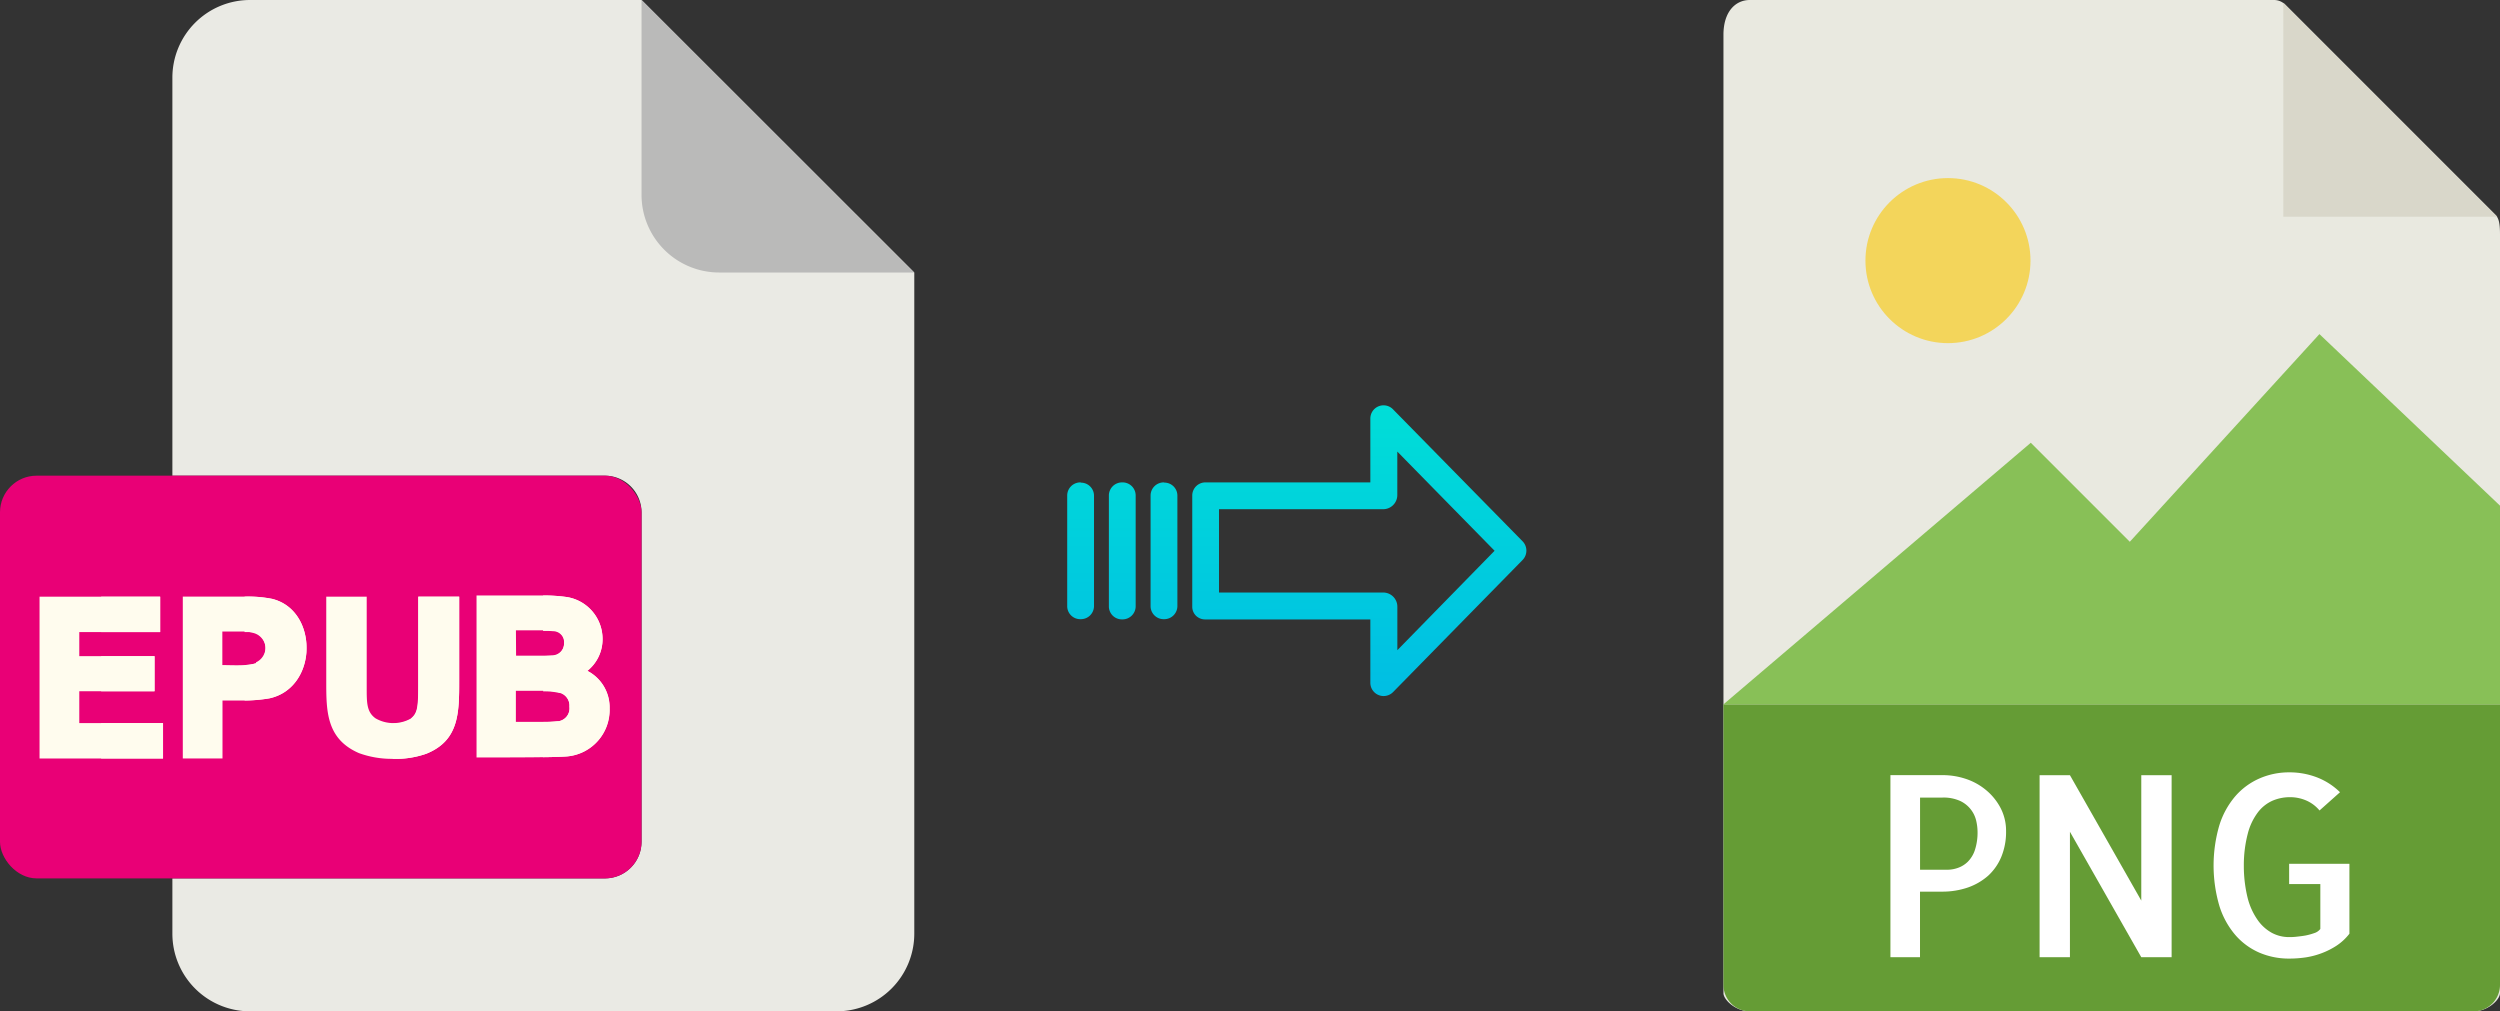 <svg xmlns="http://www.w3.org/2000/svg" xmlns:xlink="http://www.w3.org/1999/xlink" viewBox="0 0 494.4 200"><rect x="0" y="0" width="494.4" height="200" fill="#333333" stroke="none"/><defs><style>.cls-1{fill:#e9e9e0;}.cls-2{fill:#659c35;}.cls-3{fill:#d9d7ca;}.cls-4{fill:#fff;}.cls-5{fill:#f3d55b;}.cls-6{fill:#88c057;}.cls-7{fill:#eaeae4;}.cls-8{fill:#babab9;}.cls-9{fill:#e90076;}.cls-10{fill:#fffcee;}.cls-11{fill:url(#linear-gradient);}.cls-12{fill:url(#linear-gradient-2);}.cls-13{fill:url(#linear-gradient-3);}.cls-14{fill:url(#linear-gradient-4);}</style><linearGradient id="linear-gradient" x1="268.83" y1="136.51" x2="268.83" y2="17.31" gradientTransform="matrix(1, 0, 0, -1, 0, 186.59)" gradientUnits="userSpaceOnUse"><stop offset="0" stop-color="#00efd1"/><stop offset="1" stop-color="#00acea"/></linearGradient><linearGradient id="linear-gradient-2" x1="230.18" y1="136.51" x2="230.18" y2="17.31" xlink:href="#linear-gradient"/><linearGradient id="linear-gradient-3" x1="221.93" y1="136.51" x2="221.93" y2="17.31" xlink:href="#linear-gradient"/><linearGradient id="linear-gradient-4" x1="213.69" y1="136.51" x2="213.69" y2="17.31" xlink:href="#linear-gradient"/></defs><title>epub to png</title><g id="Layer_2" data-name="Layer 2"><g id="Layer_5_Image" data-name="Layer 5 Image"><path class="cls-1" d="M449.71,0H346.06c-2.89,0-5.23,2.34-5.23,6.88V196.43c0,1.23,2.34,3.57,5.23,3.57H489.18c2.88,0,5.22-2.34,5.22-3.57V46.35c0-2.49-.33-3.29-.92-3.88L451.93.92A3.14,3.14,0,0,0,449.71,0Z"/><path class="cls-2" d="M489.18,200H346.06a5.23,5.23,0,0,1-5.23-5.23V139.29H494.4v55.48A5.23,5.23,0,0,1,489.18,200Z"/><polygon class="cls-3" points="451.55 0.54 451.55 42.86 493.86 42.86 451.55 0.54"/><path class="cls-4" d="M379.71,189.29h-5.86v-36H384.2a14.46,14.46,0,0,1,4.53.73,12.25,12.25,0,0,1,4,2.2,11.57,11.57,0,0,1,2.89,3.54,9.8,9.8,0,0,1,1.1,4.66,12.89,12.89,0,0,1-.93,5,10.54,10.54,0,0,1-2.59,3.74,12,12,0,0,1-4,2.34,15.49,15.49,0,0,1-5.17.83H379.7v13Zm0-31.55V172h5.37a6.27,6.27,0,0,0,2.12-.37,5.3,5.3,0,0,0,1.93-1.19,5.92,5.92,0,0,0,1.42-2.32,11.17,11.17,0,0,0,.53-3.69,10,10,0,0,0-.24-2,5.76,5.76,0,0,0-3.13-4,7.89,7.89,0,0,0-3.61-.7h-4.39Z"/><path class="cls-4" d="M429.46,153.3v36h-6l-14.11-24.81v24.81h-6v-36h6l14.11,24.8V153.3Z"/><path class="cls-4" d="M464.62,170.73v13.92A10.53,10.53,0,0,1,462.1,187a15,15,0,0,1-2.93,1.49,15.59,15.59,0,0,1-3.17.84,22.32,22.32,0,0,1-3.25.24,14.8,14.8,0,0,1-5.93-1.17,13.28,13.28,0,0,1-4.74-3.47,16.27,16.27,0,0,1-3.17-5.76,28.37,28.37,0,0,1,0-16,16.26,16.26,0,0,1,3.17-5.74,13.51,13.51,0,0,1,4.77-3.49,14.51,14.51,0,0,1,5.9-1.2,15.1,15.1,0,0,1,5.47,1,13.36,13.36,0,0,1,4.54,2.93l-4.05,3.61a7.07,7.07,0,0,0-2.69-2,8.05,8.05,0,0,0-3.12-.63,8.77,8.77,0,0,0-3.45.68,7.42,7.42,0,0,0-2.93,2.32,11.85,11.85,0,0,0-2,4.22,24.66,24.66,0,0,0-.78,6.35,26.44,26.44,0,0,0,.75,6.34,13.28,13.28,0,0,0,2,4.4,8.33,8.33,0,0,0,2.83,2.54,7.15,7.15,0,0,0,3.35.82c.35,0,.83,0,1.44-.07s1.2-.13,1.8-.24a11.88,11.88,0,0,0,1.73-.47,2.42,2.42,0,0,0,1.23-.83v-8.88H452.7v-4h11.92Z"/><circle class="cls-5" cx="385.23" cy="51.54" r="16.32"/><polygon class="cls-6" points="340.83 139.29 380.12 139.29 494.4 139.29 494.4 100 458.69 66.07 421.19 107.14 401.61 87.56 340.83 139.29"/></g><g id="Layer_2-2" data-name="Layer 2"><path class="cls-7" d="M119.62,173.71H34.09v10.93A15.36,15.36,0,0,0,49.45,200h116a15.37,15.37,0,0,0,15.36-15.36V53.89L126.87,0H49.45A15.36,15.36,0,0,0,34.09,15.36V94.07h85.53a7.25,7.25,0,0,1,7.25,7.24h0v65.16A7.25,7.25,0,0,1,119.62,173.71Z"/><path class="cls-8" d="M180.76,53.89,126.87,0V38.53a15.36,15.36,0,0,0,15.36,15.36h38.53Z"/><rect class="cls-9" y="94.07" width="126.87" height="79.64" rx="7.24"/><g id="E"><path class="cls-10" d="M32.24,143H15.68v-6.3H30.56v-6.94H15.68V125h16v-7H7.82V150H32.24Z"/><path class="cls-10" d="M20,143H32.24v7H20Z"/><path class="cls-10" d="M20,129.77H30.56v6.94H20Z"/><path class="cls-10" d="M20,118H31.67v7H20Z"/></g><g id="P"><path class="cls-10" d="M53.94,118.45a24.53,24.53,0,0,0-5.58-.47c-.54,0-1.11,0-1.73,0H36.15V150H44V138.54c1,0,2.62,0,4.39,0a30,30,0,0,0,4.9-.43c4.55-1,7-4.94,7.31-9.07a16.67,16.67,0,0,0,0-1.73c-.27-4-2.48-7.74-6.65-8.84Zm-3.31,12.71a8.72,8.72,0,0,1-2.27.36c-1.56.09-3.42,0-4.39,0v-6.63c.92,0,2.87,0,4.39,0l.26,0c.25,0,.47,0,.68,0l.71.09a3.18,3.18,0,0,1,.62,6Z"/><path class="cls-10" d="M60.59,127.29a16.67,16.67,0,0,1,0,1.73c-.32,4.13-2.76,8.08-7.31,9.07a30,30,0,0,1-4.9.43v-7a8.72,8.72,0,0,0,2.27-.36,3.18,3.18,0,0,0-.62-6L49.3,125c-.21,0-.43,0-.68,0l-.26,0v-7a24.53,24.53,0,0,1,5.58.47C58.11,119.55,60.32,123.33,60.59,127.29Z"/></g><g id="U"><path class="cls-10" d="M90.81,118v16.56c0,6.4,0,11.9-6.54,14.51a18.45,18.45,0,0,1-6.61,1A18.94,18.94,0,0,1,71,148.94c-6.48-2.8-6.48-8.32-6.48-14.18V118h8V136c0,3,0,4.81,1.75,6.06a7.07,7.07,0,0,0,6.91.08c1.36-1.08,1.52-2.14,1.52-6.63V118Z"/><path class="cls-10" d="M90.81,118v16.56c0,6.4,0,11.9-6.54,14.51a18.45,18.45,0,0,1-6.61,1v-7a6.28,6.28,0,0,0,3.57-.86c1.36-1.08,1.52-2.14,1.52-6.63V118Z"/></g><g id="B"><path class="cls-10" d="M116.15,132.66a8,8,0,0,0,3-6.33,8.39,8.39,0,0,0-7-8.25,32,32,0,0,0-4.77-.32c-1.12,0-1.11,0-13.14,0V149.8c.83,0,10.68,0,13.14-.06.68,0,4-.06,4.92-.17a9.23,9.23,0,0,0,8.23-9.48,8.11,8.11,0,0,0-4.42-7.43Zm-14.12-8c.64,0,3.38,0,5.39,0,.2,0,1.2,0,2,.06a2.17,2.17,0,0,1,2.15,2.4,2.4,2.4,0,0,1-2.43,2.48c-.32,0-.94.06-1.69.07-1.74,0-4.22,0-5.39,0Zm8.38,17.94,0,0a27,27,0,0,1-3,.15c-1.89,0-4.15,0-5.39,0v-6.14c1,0,3.33,0,5.39,0a12.6,12.6,0,0,1,3.21.32.25.25,0,0,1,.12,0,2.66,2.66,0,0,1,1.86,2.78A2.57,2.57,0,0,1,110.41,142.63Z"/></g><path class="cls-10" d="M120.57,140.09a9.23,9.23,0,0,1-8.23,9.48c-1,.11-4.26.17-4.92.17V142.8a27,27,0,0,0,3-.15l0,0a2.57,2.57,0,0,0,2.2-2.82,2.66,2.66,0,0,0-1.86-2.78.25.25,0,0,0-.12,0,12.65,12.65,0,0,0-3.21-.32v-6.94c.75,0,1.37,0,1.69-.08a2.4,2.4,0,0,0,2.42-2.48,2.16,2.16,0,0,0-2.14-2.4c-.76-.07-1.72-.06-2-.06v-7a32,32,0,0,1,4.77.32,8.39,8.39,0,0,1,7,8.25,8,8,0,0,1-3,6.33A8.11,8.11,0,0,1,120.57,140.09Z"/></g><g id="Layer_3" data-name="Layer 3"><path class="cls-11" d="M275.53,81A2.61,2.61,0,0,0,271,82.81V95.4H238.43A2.6,2.6,0,0,0,235.78,98v22a2.5,2.5,0,0,0,.77,1.8,2.61,2.61,0,0,0,1.88.7H271V135a2.62,2.62,0,0,0,1.62,2.45,2.57,2.57,0,0,0,1,.2,2.65,2.65,0,0,0,1.89-.8l25.59-26.1a2.65,2.65,0,0,0,0-3.71Zm.81,47.58v-8.63a2.8,2.8,0,0,0-2.7-2.77H241.07V100.7h32.56a2.8,2.8,0,0,0,2.7-2.77V89.3l19.24,19.62Z"/><path class="cls-12" d="M230.19,95.4h0A2.6,2.6,0,0,0,227.54,98v0l0,21.89a2.58,2.58,0,0,0,2.59,2.56h.06a2.6,2.6,0,0,0,2.65-2.55V98a2.57,2.57,0,0,0-2.58-2.56Z"/><path class="cls-13" d="M221.94,95.4h0A2.6,2.6,0,0,0,219.29,98v21.93a2.57,2.57,0,0,0,2.58,2.56h.07a2.6,2.6,0,0,0,2.65-2.55V98A2.58,2.58,0,0,0,222,95.4Z"/><path class="cls-14" d="M213.7,95.4h0A2.6,2.6,0,0,0,211.05,98v0l0,21.89a2.58,2.58,0,0,0,2.59,2.56h.06a2.6,2.6,0,0,0,2.65-2.55v0l0-21.89a2.58,2.58,0,0,0-2.59-2.56Z"/></g></g></svg>